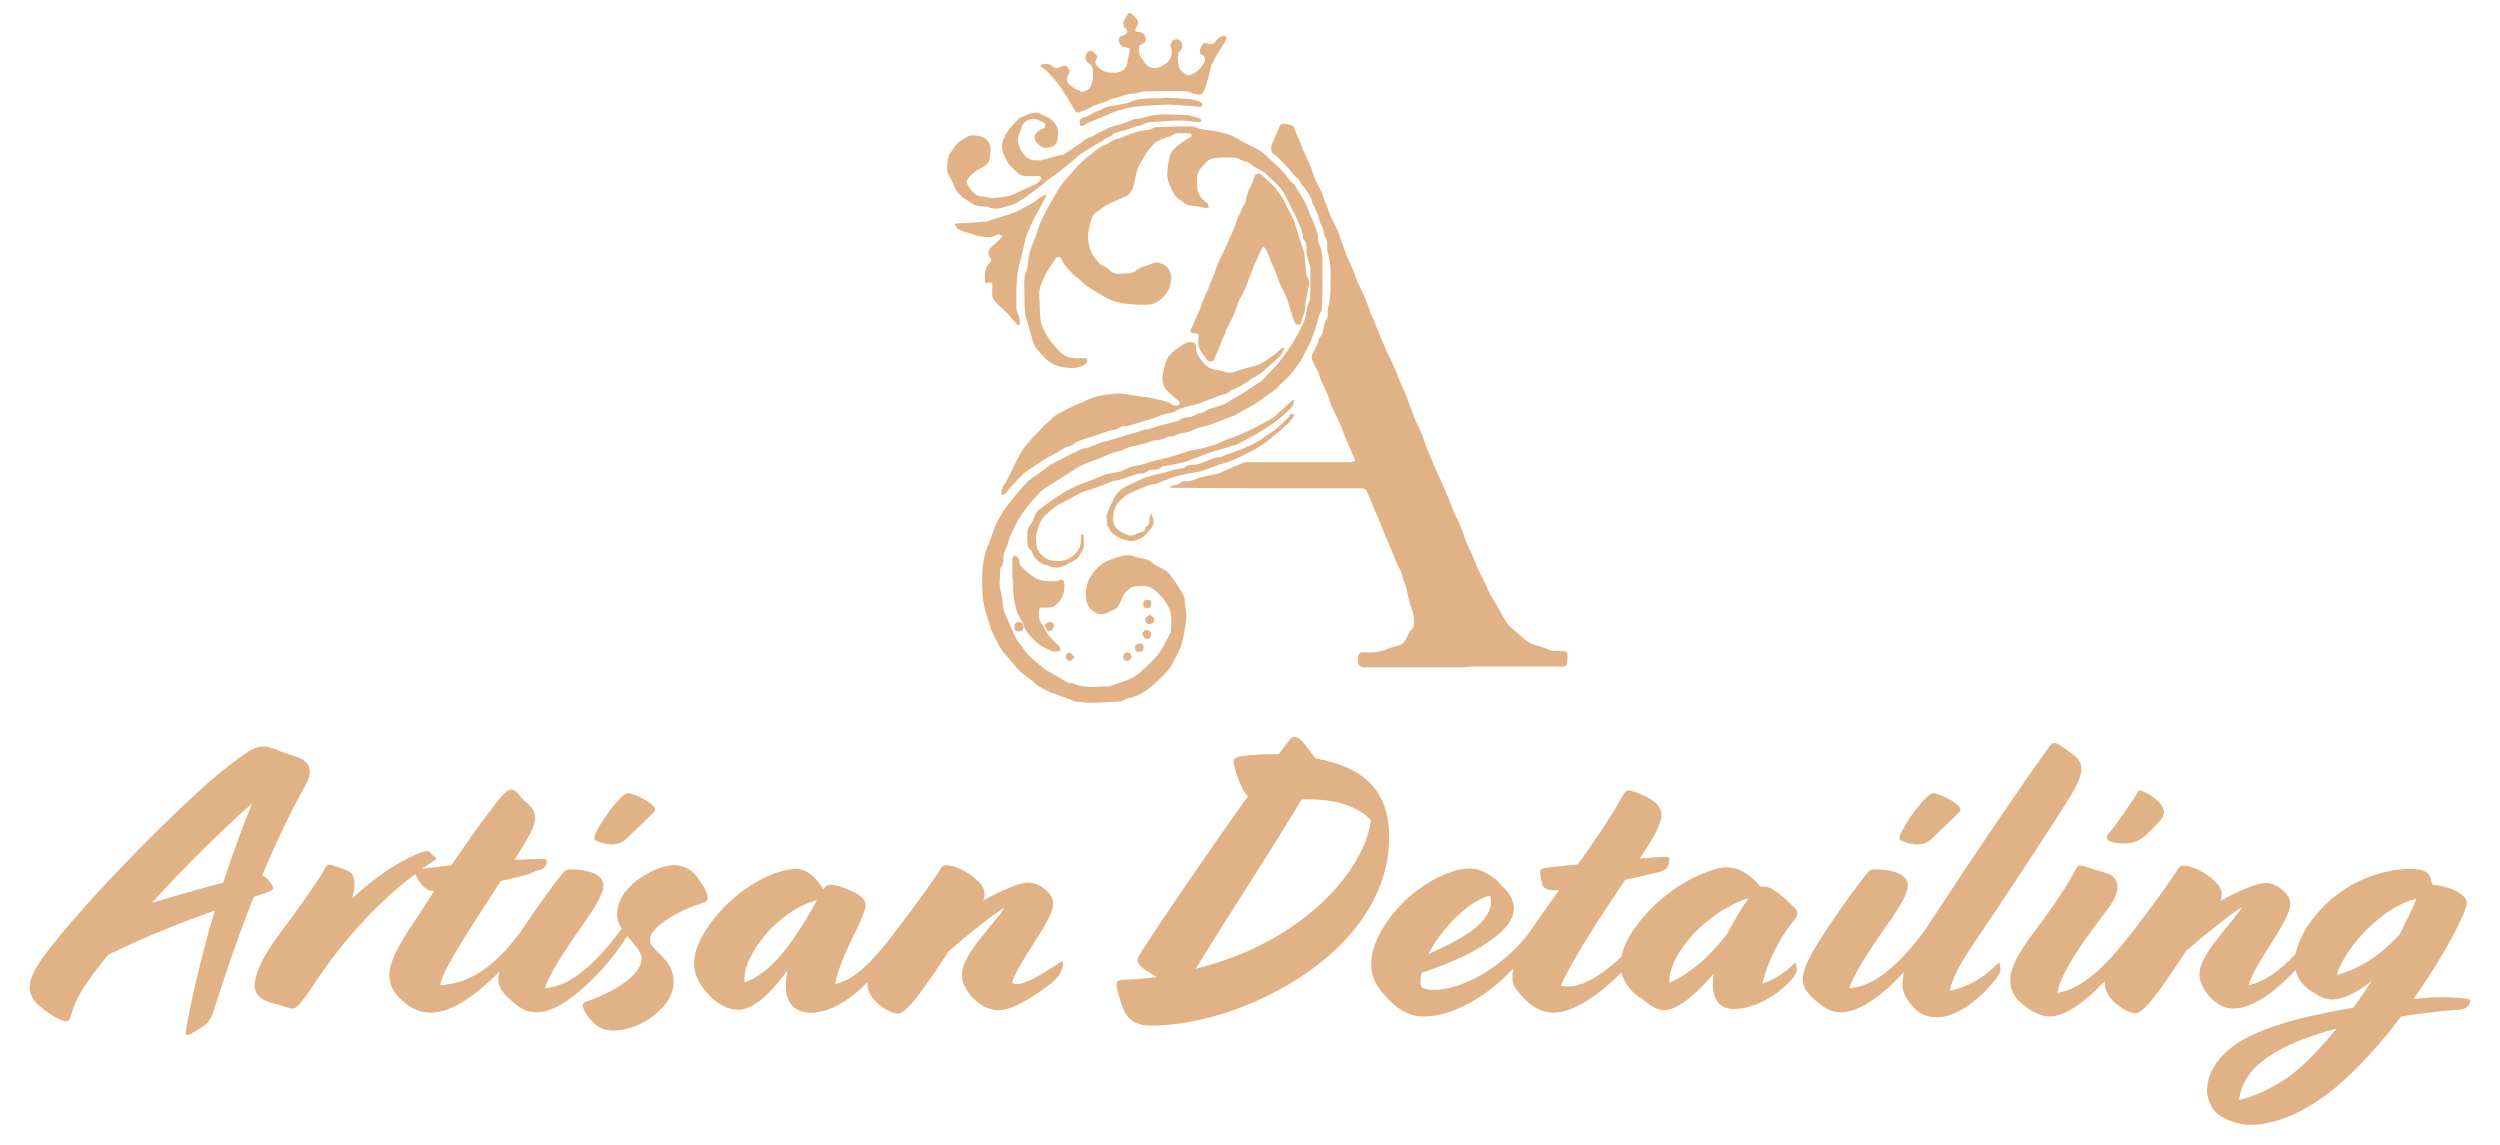<?xml version="1.0" encoding="utf-8"?>
<!-- Generator: Adobe Illustrator 26.5.0, SVG Export Plug-In . SVG Version: 6.00 Build 0)  -->
<svg version="1.1" id="Layer_1" xmlns="http://www.w3.org/2000/svg" xmlns:xlink="http://www.w3.org/1999/xlink" x="0px" y="0px"
	 viewBox="0 0 601.6 275.5" style="enable-background:new 0 0 601.6 275.5;" xml:space="preserve">
<style type="text/css">
	.st0{fill:#E0B285;}
</style>
<g>
	<path class="st0" d="M352.3,160.6c-8,0-15.9,0-23.9,0c-1.1,0-1.6-0.5-1.6-1.5c0-2,0.1-2.2,2.2-2.1c1.7,0.1,3.3-0.2,4.8-0.8
		c1-0.5,2.2-0.6,3.3-1.1c0.5-0.2,1-0.8,1.3-1.4c0.4-0.6,0.5-1.5,1-1.9c1.2-1,0.8-2.2,0.8-3.4c0-0.7-0.4-1.5-0.6-2.2
		c0-0.2-0.1-0.4-0.2-0.5c-0.4-1.5-0.7-3.1-1.1-4.6c0-0.2-0.2-0.4-0.2-0.6c-0.3-0.7-0.5-1.3-0.7-2c0-0.1,0-0.2,0-0.3
		c-0.5-1.1-1-2.1-1.5-3.2c-0.4-1-0.8-2-1.2-3c-0.6-1.3-1.1-2.6-1.7-4c-0.5-1.1-0.9-2.2-1.3-3.3c-0.3-0.7-0.6-1.3-0.9-2
		c-0.7-1.6-1.3-3.2-2-4.7c-0.1-0.3-0.8-0.5-1.2-0.5c-5.1,0-10.3,0-15.4,0c-9.1,0-18.2,0-27.3-0.1c-1,0-1.9,0-2.9,0
		c-0.2,0-0.4-0.2-0.5-0.3c0.2-0.1,0.3-0.2,0.5-0.2c0.8-0.2,1.5-0.1,2.1-0.8c0.2-0.2,0.7-0.4,1.1-0.3c1.4,0.2,2.5-0.6,3.7-0.9
		c1.4-0.4,2.9-0.6,4.4-1c0.5-0.1,1-0.5,1.5-0.7c1.4-0.6,2.9-1.2,4.3-1.8c0.3-0.1,0.6-0.2,0.9-0.2c8.4,0,16.8,0,25.2,0
		c0.3,0,0.6-0.2,0.9-0.3c-0.1-0.3-0.2-0.6-0.3-0.9c-0.2-0.4-0.4-0.9-0.6-1.3c0,0,0,0,0-0.1c-0.5-1.1-1-2.2-1.5-3.4
		c-0.5-1.3-0.9-2.6-1.5-3.8c-0.5-1.1-1-2.1-1.5-3.1c-0.1-0.2-0.2-0.4-0.3-0.5c-0.3-1-0.6-2.1-1-3.1c-0.5-1.1-1.1-2.2-1.6-3.4
		c-0.2-0.5-0.3-1.1-0.5-1.6c-0.5-1-1.1-2-1.5-3c-0.3-0.7-0.1-1.4,0.3-2.1c0.6-0.9,0.9-1.9,1.3-2.9c0.1-0.1,0-0.3,0.1-0.4
		c1.3-1.2,0.7-3.1,1.7-4.4c0.5-0.6,0.2-1.8,0.4-2.7c0.7-2.8,0.6-5.6,0.6-8.4c0-1.6-0.2-3.2-0.6-4.7c-0.2-0.5-0.2-1.1-0.2-1.7
		c0-0.9,0.1-1.7-0.6-2.5c-0.3-0.4-0.2-1.1-0.4-1.7c-0.1-0.5-0.4-0.9-0.6-1.4c-0.1-0.1-0.2-0.2-0.2-0.3c-0.1-0.9-0.4-1.7-0.8-2.5
		c-0.3-0.5-0.3-1.2-0.8-1.7c-0.2-0.2-0.2-0.6-0.3-1c-0.1-0.3-0.2-0.5-0.3-0.8c-0.2-0.4-0.4-0.8-0.7-1.2c-0.4-0.6-0.9-1.2-1.3-1.7
		c-0.1-0.1-0.3-0.3-0.4-0.4c-0.2-0.7-0.4-1.1-1.1-1.6c-0.6-0.4-1-1.2-1.5-1.7c-1.1-1.2-2.2-2.4-3.4-3.5c-0.3-0.3-0.9-0.3-1-1
		c-0.3-1,0.1-1.7,0.4-2.5c0.5-1.1,1-2.1,1.4-3.2c0.2-0.7,0.6-1,1.3-0.9c0.6,0.1,1.3,0.1,1.9,0.4c0.3,0.1,0.4,0.7,0.6,1
		c0,0,0,0.1,0,0.1c0.5,1.2,1,2.3,1.5,3.5c0.2,0.5,0.3,1,0.6,1.5c0.6,1.3,1.2,2.6,1.8,4c0.4,1.1,0.7,2.2,1.2,3.3
		c0.4,0.9,0.9,1.8,1.4,2.7c0.2,0.3,0.2,0.7,0.3,1c0.2,0.4,0.4,0.9,0.5,1.3c0.2,0.4,0.3,0.9,0.5,1.3c0.1,0.3,0.2,0.6,0.3,0.9
		c0.2,0.4,0.3,0.8,0.5,1.2c0,0,0,0.1,0,0.1c0.6,1.1,1.2,2.3,1.7,3.4c0.3,0.7,0.5,1.4,0.7,2c0.5,1.4,1,2.7,1.5,4.1
		c0.5,1.2,1.1,2.4,1.6,3.6c0.4,1,0.7,2.1,1.2,3.1c0.5,1.1,1.1,2.2,1.6,3.4c0.4,1,0.8,2.1,1.2,3.2c0,0.1,0,0.2,0,0.3
		c0.5,1,1,2,1.4,3.1c0.5,1.1,0.9,2.3,1.4,3.5c0.1,0.1,0.1,0.3,0.2,0.4c0.2,0.6,0.5,1.1,0.7,1.7c0.3,0.7,0.7,1.5,1.1,2.2
		c0.6,1.3,1.1,2.6,1.7,3.9c0.1,0.2,0.1,0.5,0.2,0.7c0.6,1.4,1.3,2.8,1.9,4.3c0.3,0.6,0.5,1.3,0.7,1.9c0.5,1.4,1,2.7,1.5,4
		c0.4,1,1,2,1.4,3c0.5,1.1,0.8,2.2,1.2,3.3c0.7,1.7,1.4,3.4,2.1,5.1c0.5,1.2,1.1,2.3,1.6,3.5c0.6,1.3,1.1,2.6,1.7,3.9
		c0.5,1.2,0.9,2.4,1.3,3.5c0.1,0.2,0.1,0.3,0.2,0.4c0.5,1,1.1,2,1.5,3.1c0.5,1.2,0.8,2.4,1.3,3.6c0.4,1,0.9,2,1.4,3
		c0.2,0.4,0.3,0.9,0.5,1.3c0.3,0.8,0.6,1.6,1,2.4c0.5,1.1,1.1,2.2,1.7,3.4c0.4,0.8,0.7,1.7,1.1,2.5c0.2,0.5,0.6,0.8,0.8,1.3
		c0.6,1,1.2,2,1.8,3.1c0.4,0.7,0.8,1.4,1.2,2.1c0.4,0.5,0.7,1.1,1.2,1.5c0.8,0.7,1.6,1.4,2.4,2.1c0.7,0.6,1.3,1.2,2,1.6
		c0.9,0.5,1.8,0.7,2.8,1c0.6,0.2,1.3,0.4,1.9,0.7c0.3,0.1,0.6,0.3,1,0.3c0.9,0.1,1.8,0,2.6,0.1c0.4,0,1,0.2,1,0.4c0,1,0,2-0.2,3
		c0,0.1-0.7,0.3-1,0.3c-7.2,0-14.5,0-21.7,0C353.6,160.5,352.9,160.5,352.3,160.6C352.3,160.5,352.3,160.5,352.3,160.6z"/>
</g>
<g>
	<path class="st0" d="M283.7,30.4c1.5,0.1,3.2-0.2,4.5,0.4c1.7,0.7,3.4,0.4,5,0.9c1,0.3,2.1,0.5,3.1,0.9c1,0.4,1.9,1.1,2.9,1.6
		c0.6,0.3,1.2,0.6,1.8,0.9c0.8,0.4,1.6,0.8,2.4,1.3c0.4,0.3,0.8,0.7,1.2,1c1.4,1.3,2.9,2.6,4.2,4c0.7,0.7,1.2,1.6,1.8,2.3
		c0.3,0.3,0.7,0.5,0.9,0.8c0.9,1.4,1.8,2.8,2.6,4.3c0.6,1.1,0.9,2.3,1.4,3.4c0.2,0.4,0.4,0.8,0.6,1.3c0.4,1,0.8,2,1,3.1
		c0.2,0.6,0,1.3,0.2,1.8c1.2,2.3,0.9,4.8,0.9,7.2c0.1,2.9,0,5.8-0.1,8.6c0,0.5-0.4,1-0.6,1.5c-0.1,0.3-0.2,0.7-0.3,1
		c-0.2,0.8-0.4,1.6-0.7,2.4c-0.3,1-0.7,2.1-1.1,3.1c-0.2,0.5-0.5,1-0.8,1.5c-0.5,0.9-0.9,1.9-1.4,2.8c-0.3,0.6-0.8,1.2-1.2,1.7
		c-0.6,0.8-1.1,1.5-1.7,2.2c-0.8,0.8-1.6,1.5-2.4,2.3c-0.4,0.4-0.7,0.8-1.1,1.1c-0.8,0.6-1.6,1.2-2.4,1.7c-0.8,0.6-1.6,1.2-2.4,1.7
		c-0.8,0.5-1.6,0.9-2.4,1.3c-0.8,0.5-1.6,1-2.4,1.4c-0.2,0.1-0.4,0.2-0.7,0.3c-1.7,0.6-3.4,1.3-5,1.9c-1.5,0.5-3.1,0.7-4.4,1.4
		c-1.4,0.8-3,0.5-4.3,1.3c-0.5,0.4-1.5,0.1-2,0.4c-1.3,0.9-2.8,0.5-4.1,1.1c-0.8,0.4-1.8,0.5-2.7,0.8c-1.1,0.3-2.4,0.4-3.3,0.9
		c-0.9,0.6-1.9,0.6-2.8,0.9c-1.4,0.5-2.7,1.2-4.1,1.7c-0.9,0.4-1.8,0.6-2.7,1c-0.7,0.3-1.4,0.6-2.1,1.1c-1.3,0.8-2.6,1.7-3.9,2.5
		c-1.1,0.7-2.3,1.4-3.4,2.1c-0.9,0.6-1.7,1.4-2.4,2.2c-1.3,1.4-2.5,2.9-3.6,4.5c-1,1.5-1.7,3.1-2.5,4.8c-0.4,0.9-0.6,1.8-0.9,2.7
		c0,0.1-0.2,0.3-0.2,0.4c-0.2,0.6-0.6,1.3-0.6,1.9c-0.1,1,0,1.9-0.7,2.8c-0.1,0.1-0.1,0.4-0.1,0.5c0,1.7-0.4,3.6,0.1,5.1
		c0.6,1.9,0.3,3.8,1.1,5.6c0.9,1.9,1.6,3.9,2.6,5.8c0.4,0.8,1,1.4,1.5,2.1c0.4,0.6,0.8,1.1,1.3,1.7c0.3,0.4,0.7,0.7,1.1,1.1
		c1.1,0.9,2.2,1.9,3.3,2.7c0.8,0.5,1.6,0.9,2.4,1.4c1,0.6,2,1.2,3,1.7c0.4,0.2,1,0,1.3,0.2c2.7,1.3,5.5,0.6,8.2,0.7
		c0.6,0,1.1-0.3,1.7-0.5c1.2-0.4,2.4-0.8,3.6-1.3c0.7-0.3,1.5-0.8,2.1-1.3c1.3-1.1,2.6-2.3,3.8-3.6c0.8-0.8,1.4-1.7,2-2.7
		c0.7-1.2,1.3-2.4,1.9-3.6c0.1-0.2,0.1-0.4,0.1-0.7c0-1.3,0.2-2.6-0.1-3.9c-0.2-1.2-0.9-2.3-1.6-3.3c-0.6-0.8-1.3-1.5-2.1-2.2
		c-1.6-1.4-3.5-1.2-5.4-0.9c-0.6,0.1-1.1,0.9-1.7,1.3c-0.7,0.6-0.8,1.5-1.2,2.2c-0.4,0.9-0.9,1.9-2.1,2.2c-0.3,0.1-0.6,0.2-0.9,0.4
		c-1,0.7-2,0.7-3.1,0.1c-2-1.1-2.4-2.8-2.3-5c0.2-2.8,1.6-4.7,3.5-6.4c1.1-0.9,2.4-1.4,3.8-1.8c1.5-0.5,3-0.9,4.3-0.3
		c1.4,0.6,3,0.3,4.2,1.4c1,0.9,2.4,1.3,3.5,2.1c0.7,0.5,1.3,1.3,1.8,2.1c0.9,1.2,1.7,2.5,2.4,3.8c0.3,0.5,0.3,1.1,0.3,1.6
		c0.2,1.4,0.5,2.9,0.3,4.3c-0.2,2-0.5,4-1.1,5.9c-0.4,1.4-1.2,2.6-1.8,3.9c-1.1,2.5-3.2,4.2-5.1,5.9c-1.7,1.5-3.6,2.7-5.9,3.1
		c-0.3,0.1-0.6,0.3-0.9,0.4c-0.4,0.2-0.7,0.4-1.1,0.4c-2.3,0.1-4.5,0.3-6.8,0.3c-1.3,0-2.6-0.1-3.9-0.3c-0.6-0.1-1.2-0.5-1.8-0.7
		c-1.3-0.5-2.7-0.9-4-1.4c-1.1-0.5-2.1-1-3.1-1.6c-0.5-0.3-0.9-0.8-1.4-1.2c-1.1-0.8-2.2-1.6-3.2-2.5c-0.8-0.8-1.5-1.8-2.3-2.7
		c-0.5-0.6-1.1-1.2-1.6-1.8c-0.6-0.8-1.1-1.7-1.5-2.5c-0.5-0.9-0.9-1.8-1.3-2.7c-0.2-0.4-0.3-0.9-0.4-1.3c-0.6-1.9-1.3-3.8-1.6-5.8
		c-0.3-2.4-0.3-4.9-0.2-7.3c0.1-1.7,0.5-3.3,0.9-4.9c0.1-0.3,0.3-0.7,0.4-1c0-0.1,0.1-0.2,0.2-0.3c0.5-1.3,0.9-2.7,1.4-4
		c0.3-0.9,0.8-1.7,1.2-2.5c0.6-1,1.1-2,1.8-2.8c1.5-1.9,3.1-3.9,4.7-5.6c0.9-1,2.1-1.6,3.2-2.4c0.8-0.6,1.7-1.3,2.5-1.9
		c0.6-0.4,1.3-0.7,1.9-1c1.2-0.6,2.4-1.2,3.6-1.9c0.1-0.1,0.3-0.1,0.5-0.1c0.5-0.3,1-0.6,1.5-0.8c0.5-0.2,1.2-0.2,1.7-0.4
		c1.2-0.4,2.4-1,3.6-1.4c0.4-0.1,0.8-0.1,1.1-0.2c1.9-0.6,3.9-1.2,5.8-1.8c0.3-0.1,0.6-0.1,0.9-0.2c0.6-0.2,1.2-0.4,1.8-0.6
		c0.1,0,0.2-0.1,0.2-0.1c1.7-0.1,3.1-0.9,4.7-1.2c0.4-0.1,0.8-0.2,1.1-0.3c0.8-0.2,1.6-0.4,2.4-0.6c0,0,0.1,0,0.1,0
		c1.1-1.3,3-0.5,4.3-1.6c0.3-0.3,0.8-0.2,1.2-0.3c0.5-0.2,1-0.5,1.4-0.7c0.1-0.1,0.2-0.2,0.3-0.2c1.2-0.4,2.5-0.7,3.7-1.2
		c0.9-0.4,1.7-1,2.5-1.5c0.5-0.3,1-0.5,1.5-0.8c1.6-1.1,3.3-2.1,4.9-3.2c0.6-0.4,1-1,1.5-1.5c0.7-0.8,1.5-1.5,2.2-2.3
		c0.5-0.6,1-1.2,1.5-1.9c0.5-0.7,1-1.4,1.5-2.1c0.5-0.7,1-1.4,1.4-2.2c0.5-0.9,1.1-1.9,1.5-2.8c0.5-1,1.1-2,1.2-3
		c0.2-1.3,0.4-2.6,1-3.8c0.1-0.2,0.1-0.6,0.1-0.9c0-2.2,0.1-4.5,0-6.7c0-0.9-0.5-1.8-0.7-2.7c-0.1-0.6-0.2-1.2-0.2-1.8
		c0-0.9,0-1.9-0.8-2.6c-0.1-0.1-0.1-0.2-0.1-0.2c0.1-1.6-0.8-3-1.3-4.4c-0.4-1-0.9-1.9-1.4-2.8c0-0.1-0.1-0.1-0.1-0.2
		c-0.7-1.4-1.3-2.9-2.2-4.1c-0.8-1.2-2-2.2-3.1-3.2c-0.5-0.5-0.9-1-1.5-1.3c-0.8-0.5-1.7-1-2.5-1.4c0,0-0.1,0-0.1,0
		c-0.6-1.2-2.1-0.9-3-1.6c-0.4-0.3-1.1-0.4-1.7-0.4c-1.7,0-3.4-0.1-5,0.3c-0.9,0.2-1.7,1.3-2.4,2c-1.4,1.4-1.2,3.1-1.1,4.9
		c0.1,1.6,1,2.6,2,3.5c0.2,0.1,0.4,0.2,0.5,0.4c0.1,0.3,0.2,0.7,0.3,1c-0.3,0-0.7,0.1-1,0c-1-0.1-2.1-0.5-3.1-0.5
		c-1.3,0-2.1-0.9-3-1.5c-0.6-0.3-1-0.9-1.4-1.5c-0.4-0.6-0.6-1.3-0.9-1.9c-0.7-1.4-0.7-2.9-0.5-4.3c0.2-1.3,0.3-2.7,1-3.8
		c0.6-1,1.8-1.7,2.7-2.4c0.6-0.5,1.3-0.8,1.9-1.2c0.1-0.1,0.2-0.3,0.2-0.4c-0.1-0.2-0.3-0.4-0.4-0.4c-1.6,0.1-3.3-0.5-4.8,0.7
		c-0.2,0.2-0.6,0.1-0.9,0.2c-0.5,0.2-1,0.5-1.6,0.7c-0.4,0.2-1,0.4-1.3,0.8c-0.7,0.8-1.4,1.5-2,2.4c-0.6,1-1.1,2-1.7,3
		c-0.7,1.4-0.9,2.9-1.2,4.4c-0.3,1.2-0.8,2.4-2.1,3c-1,0.4-1.9,0.9-2.9,1.3c-1.6,0.6-3,1.7-4.4,2.7c-0.5,0.4-0.8,1.2-1,1.9
		c-0.3,1.2-0.7,2.5-0.7,3.8c0.1,2.5,1,4.7,2.9,6.5c0.7,0.6,1.7,0.8,2.3,1.5c1.2,1.3,2.8,0.8,4.2,0.8c0.7,0,1.5-0.1,2.2-0.7
		c0.8-0.7,2-1,3.1-1.4c0.6-0.2,1.1-0.5,1.7-0.5c2.4,0,4,2.1,3.6,4.5c-0.3,2-1.3,3.5-2.8,4.6c-0.7,0.5-1.5,0.9-2.3,1
		c-1.9,0.1-3.8,0-5.7-0.2c-1-0.1-2-0.3-2.9-0.6c-0.9-0.3-1.7-0.8-2.5-1.2c-1.4-0.8-2.8-1.6-4.1-2.5c-0.7-0.5-1.3-1.1-1.9-1.7
		c-0.4-0.3-0.8-0.6-1.2-0.9c-1-1.2-2.3-2.2-2.9-3.7c-0.4-0.9-1.1-0.9-1.6-0.1c-0.9,1.3-1.8,2.6-2.5,4c-0.7,1.6-1.5,3.1-1.3,5
		c0.2,2,0,4,0.4,6c0.2,1.3,1,2.6,1.7,3.8c0.8,1.3,1.9,2.5,3,3.6c0.7,0.7,1.7,1.3,2.9,1.3c0.2,0,0.5,0.1,0.7,0.1c0.4,0,0.9,0,1.3,0
		c0.5,0,1.1-0.1,1.4,0.1c0.4,0.4,0,1.2-0.6,1.5c-1.3,0.7-2.7,0.9-4.1,0.7c-2.1-0.2-4-0.9-5.5-2.5c-0.6-0.7-1.2-1.3-1.8-2
		c-0.3-0.4-0.6-0.9-0.8-1.4c-0.5-1.5-0.9-3.1-1.3-4.6c-0.2-0.9-0.6-1.7-0.7-2.6c-0.2-2.1-0.2-4.2-0.2-6.2c0-1.2-0.1-2.4,0.3-3.4
		c0.7-1.5,0.5-3.2,0.9-4.7c0.3-1.3,0.9-2.6,1.4-3.9c0.5-1.3,0.8-2.6,1.4-3.9c0.4-1,1-2,1.5-3c0.4-0.7,0.8-1.4,1.2-2.2
		c0.5-0.9,1.1-1.8,1.7-2.8c0.4-0.6,0.7-1.1,1.1-1.6c0.8-0.9,1.6-1.8,2.4-2.7c0.5-0.6,1.1-1.3,1.7-1.8c0.7-0.7,1.5-1.3,2.3-2
		c0.9-0.7,1.7-1.4,2.6-1.9c0.7-0.5,1.6-0.6,2.3-1.2c0.9-0.7,2-0.7,2.9-1.1c1.9-0.9,3.9-1.6,6-1.7c0.7,0,1.3-0.6,1.9-0.7
		C280.5,30.5,282.1,30.5,283.7,30.4z"/>
</g>
<g>
	<path class="st0" d="M315.1,67.8c-0.3,1.8-0.6,3.3-0.9,4.8c0,0.2-0.1,0.4-0.1,0.6c0.2,1.7-0.8,3.1-1.1,4.7c0,0.1-0.5,0.3-0.7,0.2
		c-0.2,0-0.6-0.2-0.7-0.4c-0.4-1.1-0.8-2.2-1.1-3.3c-0.4-1.1-0.6-2.1-1.1-3.2c-0.5-1.2-1.1-2.2-1.6-3.4c-0.4-1-0.7-2-1.1-3
		c-0.1-0.3-0.3-0.7-0.5-1c-0.3-0.7-0.5-1.4-0.8-2.1c-0.3-0.7-0.6-1.4-1-2c-0.5-0.7-0.7,0.2-0.8,0.3c-0.7,1.3-1.3,2.7-1.9,4.1
		c-0.7,1.7-1.3,3.5-2,5.2c-0.4,1.1-1.1,2.1-1.6,3.1c-0.5,1.1-0.7,2.2-1.2,3.3c-0.5,1.2-1.1,2.2-1.7,3.4c-0.2,0.3-0.2,0.7-0.4,1.1
		c-0.6,1.4-1.2,2.8-1.8,4.3c-0.3,0.7-0.6,1.4-0.9,2.1c-0.3,0.6-1.4,0.5-1.8-0.2c-0.6-0.9-1.3-1.7-1.7-2.6c-0.3-0.8-0.3-1.7-0.2-2.6
		c0.1-0.8,0-1-0.9-1c-0.4,0-0.7-0.2-1.1-0.3c0.1-0.4,0.3-0.9,0.5-1.3c0.2-0.4,0.4-0.8,0.5-1.2c0.5-1.1,1-2.2,1.5-3.3
		c0.2-0.5,0.3-1.1,0.5-1.6c0.5-1.1,1-2.2,1.5-3.3c0.1-0.2,0.1-0.5,0.2-0.8c0.3-0.7,0.7-1.4,1-2.2c0.4-1,0.7-2.1,1.1-3.1
		c0.5-1.1,1.1-2.2,1.6-3.3c0.7-1.5,1.3-2.9,2-4.4c0.4-0.9,0.6-1.9,1-2.9c0.1-0.4,0.4-0.7,0.6-1.1c0.1-0.3,0.2-0.5,0.3-0.8
		c0.2-0.5,0.4-0.9,0.7-1.4c0.1-0.1,0.2-0.2,0.2-0.3c0.4-1.2,0.5-2.6,1.2-3.7c0.6-1,0.8-2.1,1.2-3c0.3-0.5,1.2-0.6,1.6-0.1
		c0.6,0.6,1.4,1.2,2,1.8c0.5,0.5,1,1,1.4,1.5c0.6,0.8,1.2,1.6,1.7,2.4c0.2,0.3,0.3,0.6,0.5,1c0.1,0.3,0.3,0.5,0.4,0.8
		c0.1,0.3,0.3,0.6,0.4,0.8c0.2,0.4,0.4,0.7,0.6,1c0.1,0.3,0.2,0.6,0.4,0.9c0.2,0.5,0.5,1,0.6,1.5c0.2,0.6,0.4,1.2,0.6,1.9
		c0.5,1.6,1,3.1,1.5,4.7c0.1,0.3,0.1,0.7,0.2,1c0.2,1.6,0.3,3.3,0.5,4.9C314.8,67,315,67.5,315.1,67.8z"/>
</g>
<g>
	<path class="st0" d="M270,94.7c0.9,0.2,2.7,0.4,4.4,0.7c0.6,0.1,1.3,0.1,1.9,0.2c1.5,0.3,3.1,0.7,4.6,1.1c0.5,0.1,0.9,0.6,1.4,0.8
		c0.3,0.1,0.7,0.1,1.1,0.1c0.2,0,0.4-0.3,0.5-0.5c0-0.2-0.2-0.5-0.3-0.6c-0.8-0.7-1.6-1.4-2.4-2.1c-2.2-2-1.4-4.6-0.8-6.9
		c0.3-1.3,1.4-2.6,2.7-3.5c0.7-0.5,1.4-1.1,2.2-1.4c0.6-0.3,1.2-0.3,1.9-0.2c0.2,0,0.6,0.5,0.6,0.8c-0.1,1.6,0.7,2.8,1.7,4
		c1,1.2,2.2,1.8,3.8,1.9c0.8,0.1,1.6,0.6,2.5,0.6c0.8,0,1.6-0.4,2.4-0.6c0.1,0,0.1-0.1,0.2-0.1c1.4-0.4,2.7-0.7,4.1-1.1
		c0.7-0.2,1.3-0.7,1.9-1c0.9-0.6,1.8-1.2,2.6-1.8c0.5-0.4,0.9-0.9,1.4-1.3c0.1-0.1,0.3-0.2,0.4-0.2c0.1,0,0.3,0.3,0.2,0.4
		c-0.2,0.4-0.4,0.8-0.6,1.2c-0.2,0.3-0.5,0.6-0.8,0.9c-1.2,1.1-2.4,2.2-3.7,3.3c-0.8,0.7-1.8,1.2-2.7,1.7c-0.4,0.3-0.8,0.6-1.2,0.9
		c-0.8,0.5-1.6,1-2.5,1.4c-0.3,0.2-0.6,0.3-0.9,0.4c-0.2,0.1-0.5,0-0.6,0.2c-0.7,1-1.9,0.9-2.8,1.3c-1.4,0.6-3,1.1-4.4,1.7
		c-1.9,0.7-4,0.8-5.7,1.8c-1.2,0.7-2.4,0.7-3.5,1c-0.6,0.2-1.2,0.6-1.9,0.8c-2.1,0.6-4.2,1.3-6.3,1.9c-0.5,0.1-1.2-0.1-1.6,0.2
		c-1.1,0.9-2.5,0.7-3.6,1.2c-1.6,0.6-3.2,1.1-4.8,1.6c-1,0.3-2.2,0.7-3,1.3c-0.9,0.7-2,0.7-2.8,1.3c-1,0.7-2.2,1.3-3.3,1.9
		c-0.7,0.4-1.4,0.8-2.1,1.3c-1.2,0.8-2.6,1.6-3.7,2.5c-1.3,1.2-2.5,2.6-3.7,3.9c-0.4,0.4-0.7,1-1.1,1.3c-0.1,0.1-0.5,0-0.8,0
		c0.1-0.6,0.2-1.2,0.4-1.8c0.1-0.3,0.4-0.6,0.6-0.9c0.9-1.6,1.7-3.3,2.5-5c0.5-0.9,0.9-1.8,1.5-2.7c0.4-0.7,0.9-1.3,1.5-2
		c0.4-0.5,0.8-1,1.3-1.5c0.8-0.8,1.5-1.6,2.3-2.4c0.6-0.6,1.1-1.1,1.7-1.6c0.5-0.5,1-1,1.6-1.3c1.4-0.8,2.8-1.5,4.2-2.2
		c0.8-0.4,1.6-0.6,2.4-1C262.6,95.5,266.7,94.6,270,94.7z"/>
</g>
<g>
	<path class="st0" d="M251.2,38.4c1.2-0.3,2.4-0.7,3.6-1c0.5-0.1,1.1-0.1,1.5-0.4c1.1-0.7,2.1-1.5,3.2-2.2c0.9-0.5,1.6-1.4,2.7-1.7
		c0.8-0.2,1.4-0.8,2.1-1.1c0.3-0.2,0.7-0.3,1-0.5c0.8-0.3,1.5-0.8,2.3-1c1.4-0.5,2.9-0.7,4.2-1.4c1.2-0.6,2.6-0.5,3.8-0.9
		c3.2-1,6.4-0.6,9.7-0.5c1.1,0,2.3,0.5,3.4,0.8c0.2,0.1,0.3,0.4,0.5,0.6c-0.2,0.1-0.4,0.3-0.6,0.3c-1.6-0.1-3.2-0.4-4.9-0.4
		c-1.3,0-2.6,0.1-3.9,0.2c-1.2,0.1-2.4,0.1-3.6,0.3c-0.6,0.1-1.2,0.5-1.8,0.7c-0.4,0.1-0.9,0.2-1.3,0.3c-0.6,0.2-1.2,0.5-1.9,0.7
		c-0.4,0.1-0.8,0.2-1.2,0.3c-0.8,0.3-1.8,0.4-2.3,0.9c-0.7,0.7-1.6,0.8-2.3,1.4c-0.4,0.3-0.9,0.6-1.4,0.8c-1.5,0.9-2.9,1.8-4.3,2.7
		c-0.5,0.3-0.8,0.8-1.3,1.2c-0.1,0.1-0.3,0.2-0.5,0.4c-1.1,0.9-2.3,1.8-3.4,2.7c-0.6,0.5-1.2,0.9-1.8,1.3c-0.6,0.4-1.1,0.9-1.7,1.4
		c-1.4,1-2.7,2.1-4.1,3.1c-1.1,0.8-2.4,1.6-3.7,2c-1.7,0.4-3.3,1.3-5.2,0.5c-0.9-0.4-2-0.1-3-0.4c-0.9-0.3-1.6-0.9-2.4-1.4
		c-0.3-0.2-0.6-0.3-0.9-0.6c-1-0.8-1.8-1.7-2.2-2.9c-0.4-1.1-1.1-2.2-1.5-3.3c-0.2-0.7-0.1-1.6,0-2.4c0.1-0.7,0.3-1.5,0.7-2.1
		c0.5-0.8,1-1.6,1.7-2.3c0.7-0.7,1.6-1.1,2.4-1.6c0.9-0.6,3.3-0.3,4.2,0.4c1.9,1.4,1.4,3.3,1.1,5c-0.1,0.9-1,1.6-2,2.1
		c-1.3,0.7-2.6,1.6-3.4,3c-0.1,0.3-0.1,0.7,0.1,1c0.9,1.5,1.9,3,4,2.9c0.2,0,0.5,0.1,0.7,0.2c0.8,0.1,1.6,0.2,2.3,0.1
		c1.1-0.1,2.2-0.2,3.2-0.5c1.2-0.4,2.4-1.1,3.6-1.6c0.8-0.4,1.7-0.7,2.5-1.1c0.6-0.3,1.1-0.8,1.5-1.3c0.1-0.1-0.2-0.6-0.4-0.7
		c-0.3-0.1-0.7,0-1,0c-0.7,0-1.5,0-2.2,0c-1.8,0-2.7-1.4-3.9-2.5c-0.8-0.8-1-1.7-1.5-2.6c-0.7-1.4-0.6-2.9,0.1-4.3
		c0.1-0.3,0.2-0.6,0.4-0.8c0.5-0.7,1-1.5,1.6-2.1c0.4-0.5,1-1,1.4-1.5c0.1-0.1,0.1-0.2,0.2-0.2c1.6-0.5,3.2-1.9,5-1
		c1.2,0.6,2.6,1,3.5,2.2c1.2,1.5,0.9,3.1,0.5,4.6c-0.3,1.2-2.6,1.8-3.7,1.1c-0.8-0.5-1.5-1.1-1.6-2.1c-0.1-1,0.6-1.4,1.2-1.9
		c0.2-0.2,0.5-0.2,0.8-0.3c0.6-0.3,0.8-1.2,0.2-1.5c-0.9-0.4-1.9-1-2.8-0.9c-1.1,0.2-2.1,0.7-2.6,2.1c-0.4,1.2-1,2.3-0.8,3.5
		c0.3,2,1.9,4.6,4.4,4.4c0.4,0,0.9,0,1.3,0C251.2,38.2,251.2,38.3,251.2,38.4z"/>
</g>
<g>
	<path class="st0" d="M260.3,22.1c1.5-0.2,2.3-1,2.5-2.4c0-0.2,0.2-0.5,0.2-0.7c0-0.7,0.1-1.4,0-2.1c-0.1-0.7-0.3-1.3-1.1-1.7
		c-0.4-0.2-0.8-1.1-0.7-1.6c0.2-0.6,0.6-1.7,1.6-1.3c0.5,0.2,0.9,0.8,1.3,1.3c0.1,0.1-0.2,0.4-0.3,0.7c-0.4,0.8-0.2,1.2,0.5,1.9
		c1.2,1.2,2.6,1.3,4,1.3c1.9,0,3-1.3,3.1-3.2c0-0.4,0.3-0.9,0.3-1.3c0.1-0.4,0.2-0.9,0.1-1.3c0-0.1-0.6-0.2-0.9-0.3
		c-1.3-0.1-2.2-1.5-1.4-2.5c0.2-0.3,0.8-0.3,1.1-0.5c0.3-0.2,0.7-0.5,0.7-0.8c0-0.3-0.3-0.7-0.6-0.9c-0.4-0.3-0.5-1.5-0.1-2
		c0.3-0.4,0.5-0.9,0.8-1.3c0.1-0.1,0.3-0.3,0.4-0.3c0.7,0,2.2,1.8,2.1,2.5c0,0.3-0.3,0.6-0.4,0.9c-0.1,0.3-0.3,0.6-0.3,0.9
		c0,0.1,0.4,0.3,0.7,0.3c1.1,0.1,1.6,0.5,1.8,1.6c0.1,0.5-0.1,0.9-0.6,1.2c-0.4,0.2-1,0.4-1,0.6c-0.1,0.7,0,1.5,0.2,2.2
		c0.1,0.5,0.6,0.9,0.9,1.4c1,1.8,2.8,2.1,4.6,1.1c1-0.6,1.7-1.2,2-2.2c0.2-0.6,0.3-1.5,0-2.1c-0.4-0.8,0.2-1.3,0.4-1.8
		c0.1-0.2,0.9-0.3,1.3-0.2c0.4,0.1,0.8,0.6,0.9,1c0.2,0.7,0.1,1.4-0.6,1.9c-0.6,0.5-0.3,4.1,0.3,4.5c0.4,0.3,0.7,0.6,1.1,0.9
		c0.6,0.5,1.2,0.3,1.8,0c1.2-0.6,2-1.5,2.7-2.6c0.5-0.8,0.3-1.7-0.6-2.1c-0.1,0-0.3-0.1-0.3-0.2c0-0.4-0.1-1,0.1-1.3
		c0.3-0.5,0.5-1.5,1.5-1.2c1,0.3,1.7,0.4,2.3-0.7c0.3-0.5,1-0.8,1.6-1.1c0.2-0.1,0.6,0.2,0.9,0.3c-0.1,0.4-0.2,0.8-0.4,1.1
		c-0.5,0.9-1.1,1.7-1.6,2.6c-0.6,0.9-1.1,1.9-1.6,2.9c-0.2,0.3-0.2,0.7-0.3,1.1c-0.1,0.5-0.3,1.1-0.4,1.6c-0.2,0.6-0.3,1.2-0.5,1.7
		c-0.3,0.9-0.5,2-1.1,2.6c-0.3,0.4-1.5,0.3-2.1,0c-1.1-0.5-2.2-0.6-3.4-0.6c-2.8,0-5.6,0-8.3,0.1c-0.9,0-1.7,0.4-2.5,0.5
		c-0.7,0.1-1.3,0.1-2,0.3c-0.7,0.1-1.3,0.4-1.9,0.6c-0.5,0.2-1.1,0.2-1.6,0.4c-0.5,0.2-0.9,0.4-1.4,0.6c-0.2,0.1-0.5,0.2-0.7,0.3
		c-0.5,0.2-1,0.3-1.5,0.5c-0.3,0.1-0.7,0.2-1,0.4c-0.4,0.2-0.8,0.5-1.3,0.7c-0.6,0.3-1.2,0.4-1.8,0.7c-0.9,0.4-1.1-0.4-1.4-0.9
		c-1.1-1.7-2-3.4-3.1-5c-0.9-1.3-1.9-2.4-2.9-3.5c-0.5-0.6-1.2-1-1.8-1.5c-0.1-0.1-0.3-0.2-0.2-0.3c0-0.1,0.2-0.2,0.3-0.3
		c0.9-0.2,1.8-0.2,2.6,0.5c0.8,0.7,1.7,0.2,2.5-0.1c1-0.4,1.1,0.6,1.6,1c0.1,0.1-0.1,0.8-0.3,1.1c-0.5,0.5-0.4,1.9,0.2,2.3
		c0.5,0.4,1,0.8,1.5,1.2C259.2,21.5,259.8,21.8,260.3,22.1z"/>
</g>
<g>
	<path class="st0" d="M232.3,53.7c1.7-0.1,3.4-0.2,5-0.4c0.8-0.1,1.6-0.5,2.5-0.8c1.3-0.4,2.6-0.7,3.9-1.2c0.9-0.3,1.7-0.7,2.5-1.2
		c0.9-0.5,1.9-1,2.8-1.6c0.7-0.5,1.4-1.1,2.2-1.5c0.2-0.1,0.4,0,0.7-0.1c-0.1,0.2-0.2,0.4-0.3,0.5c-0.5,1-1,1.9-1.5,2.9
		c-0.5,1-1.1,1.9-1.6,3c-0.7,1.6-1.6,3.2-1.9,4.9c-0.4,2-0.9,3.9-1.4,5.9c-0.8,3.4-0.6,6.7-0.6,10.1c0,0.7,0.5,1.5,0.7,2.2
		c0.1,0.5,0.1,1.1,0.1,1.6c0,0.1-0.3,0.3-0.4,0.3c-0.1,0-0.3-0.3-0.4-0.4c-0.7-0.8-1.5-1.7-2.2-2.5c-0.6-0.6-1.2-1.1-1.8-1.7
		c-0.3-0.3-0.7-0.7-1-1c-0.3-0.5-0.8-1-0.8-1.5c-0.1-0.9,0-1.8,0-2.6c0-0.6-0.3-0.8-0.8-0.6c-0.8,0.4-1-0.1-1-0.7
		c-0.1-1.7,0.1-3.2,1.5-4.4c0.1-0.1,0-0.6-0.1-0.7c-0.8-0.7-0.7-2,0.1-2.7c0.9-0.8,1.8-1.6,2.6-2.4c0.1-0.1,0.1-0.3,0.1-0.3
		c-0.3-0.1-0.7-0.4-0.9-0.4c-0.5,0.1-1,0.5-1.6,0.6c-0.7,0.1-1.4,0.1-2,0c-1-0.1-1.9-0.4-2.9-0.7c-1.1-0.3-2.1-0.6-3.1-1.1
		c-0.4-0.2-0.7-0.8-1-1.2c0.1-0.1,0.3-0.2,0.4-0.2C230.6,53.7,231.5,53.7,232.3,53.7C232.3,53.7,232.3,53.7,232.3,53.7z"/>
</g>
<g>
	<path class="st0" d="M247.2,129.8c0-1.5-0.1-2.6,0.8-3.6c0.6-0.7,0.8-1.7,1.2-2.5c0.2-0.4,0.5-0.9,0.9-1.1c1.5-1.1,2.9-2.2,4.5-3.2
		c1.4-0.9,2.9-1.8,4.5-2.5c1-0.5,2.1-0.8,3.2-1.2c1.2-0.5,2.3-1,3.4-1.4c0.2-0.1,0.4-0.2,0.7-0.2c1.5-0.4,3.2-0.4,4.5-1.2
		c1.6-0.9,3.3-0.8,4.9-1.4c1.8-0.7,3.8-1,5.7-1.5c1.7-0.5,3.4-1.1,5-1.6c0.4-0.1,0.9-0.1,1.4-0.2c1.3-0.3,2.6-0.6,3.9-1
		c1.2-0.4,2.4-1,3.6-1.5c0.2-0.1,0.5-0.1,0.7-0.2c1.5-0.6,3-1.2,4.5-1.9c2-1,3.9-2,5.8-3.1c0.4-0.2,0.7-0.6,1-0.9
		c1.1-1,2.1-1.9,3.2-2.9c0.2-0.2,0.5-0.4,0.7-0.5c0,0.1,0.1,0.2,0.1,0.3c-0.1,0.4-0.1,0.8-0.3,1.1c-0.4,0.6-1,1.1-1.5,1.6
		c-0.5,0.5-1.1,1-1.7,1.5c-0.7,0.5-1.3,1-2,1.5c-0.7,0.5-1.4,0.9-2,1.3c-0.8,0.5-1.6,1-2.4,1.4c-0.3,0.2-0.7,0.3-1,0.5
		c-1.1,0.6-2.1,1.2-3.2,1.7c-0.3,0.1-0.6,0.1-0.9,0.2c-0.5,0.2-0.9,0.4-1.4,0.5c-0.4,0.1-0.8,0.2-1.2,0.3c-1.3,0.4-2.7,0.8-4,1.3
		c-1.6,0.6-3.2,1.3-4.8,1.8c-1.5,0.4-3,0.6-4.5,0.9c-0.4,0.1-0.8,0.1-1,0.3c-0.7,0.7-1.6,0.6-2.5,0.7c-0.3,0-0.7,0.1-0.9,0.3
		c-0.6,0.6-1.3,0.6-2,0.6c-0.1,0-0.2,0-0.3,0c-1.5,0.5-3,1-4.5,1.5c-0.5,0.2-1.1,0.1-1.6,0.3c-1.4,0.5-2.7,1.1-4.1,1.6
		c-1.1,0.4-2.3,0.7-3.3,1.1c-1.2,0.5-2.4,1.3-3.5,1.9c-0.7,0.4-1.5,0.7-2.2,1.1c-0.5,0.3-1,0.7-1.5,1.1c-0.9,0.8-1.9,1.6-2.5,2.6
		c-0.6,1-0.9,2.2-1.2,3.4c-0.2,0.6,0,1.3,0,1.9c-0.1,1.5,0.6,2.6,1.8,3.5c1.1,0.9,2.2,1,3.4,1c1.7,0.1,3.2-0.7,4.3-1.9
		c0.8-0.9,1.3-2,1.2-3.3c0-0.3,0-0.6,0-0.9c0-0.1,0.2-0.2,0.3-0.4c0.1,0.1,0.3,0.2,0.3,0.3c0,1.2,0.4,2.5-0.1,3.4
		c-0.5,0.9-0.9,2-2.1,2.7c-0.8,0.4-1.5,0.8-2.3,1.2c-1.4,0.6-2.7,0.7-4,0c-0.1-0.1-0.3-0.1-0.5-0.1c-1.7-0.5-2.9-1.6-3.4-3.3
		c0-0.1-0.1-0.2-0.2-0.3C247,131.7,247.3,130.6,247.2,129.8z"/>
</g>
<g>
	<path class="st0" d="M243.6,138.5c0-1.3,0-2.7,0-4c0-0.3,0.3-0.6,0.4-0.9c0.4,0.3,0.9,0.4,1.1,0.8c0.2,0.3,0.2,0.8,0.3,1.3
		c0,0.2,0.1,0.3,0.2,0.4c1,1.1,2.1,2.1,3.4,2.9c1.6,1,3.2,0.8,4.8,0.9c0.4,0,0.8-0.1,1.2-0.3c0.6-0.3,1,0,1.1,0.6
		c0.3,2.4-0.6,4.4-2.5,5.7c-0.5,0.4-1.4,0.3-2.2,0.3c-1.4,0-1.4,0-1.4,1.4c0,1,0.1,1.9,0.8,2.7c0.6,0.6,0.7,1.6,1.3,2.3
		c0.7,0.9,1.6,1.8,2.4,2.6c0.1,0.1,0.3,0.1,0.3,0.2c0.2,0.3,0.3,0.7,0.5,1.1c-0.4,0.1-0.7,0.2-1.1,0.3c-1.3,0.1-2.2-0.7-3.3-1.2
		c-1.1-0.6-2-1.5-2.8-2.4c-0.8-0.8-1.4-1.6-1.7-2.6c-0.3-1-1-2-1.5-2.9c-0.1-0.3-0.2-0.6-0.3-0.9c-0.3-1.2-0.6-2.4-0.7-3.6
		c-0.1-1.2-0.1-2.4-0.1-3.5C243.6,139.2,243.6,138.8,243.6,138.5C243.6,138.5,243.6,138.5,243.6,138.5z"/>
</g>
<g>
	<path class="st0" d="M266.3,124c0.2-0.6,0.5-1.5,0.9-2.3c0.5-1,0.9-2,1.6-2.9c0.8-1,1.9-1.7,3.1-2.2c1.3-0.5,2.5-1.3,3.8-1.7
		c1.4-0.5,2.8-0.8,4.3-1.1c0.7-0.2,1.3-0.4,2-0.6c0.6-0.2,1.3-0.3,1.9-0.4c0.4-0.1,1-0.1,1.2-0.3c0.7-0.7,1.6-0.6,2.5-0.7
		c0.3,0,0.7-0.1,1-0.2c1.3-0.5,2.6-1,3.9-1.5c0.3-0.1,0.7,0,1.1-0.1c0.5-0.1,1-0.4,1.5-0.6c0.6-0.2,1.3-0.4,1.9-0.6
		c1.5-0.6,3-1.2,4.4-1.9c1.1-0.5,2.1-1.2,3.1-1.9c1-0.6,1.9-1.2,2.8-2c1-0.8,1.9-1.8,2.9-2.7c0.1-0.1,0.1-0.4,0.2-0.5
		c0.3-0.1,0.6-0.2,0.9-0.3c0,0.2,0.1,0.6,0,0.7c-0.4,0.6-0.8,1.2-1.3,1.7c-1.3,1.2-2.6,2.3-4,3.4c-1,0.8-1.9,1.6-3,2.2
		c-0.9,0.6-1.9,1.1-2.9,1.6c-1.2,0.6-2.4,1.2-3.6,1.7c-1,0.4-2,0.7-3.1,1c-0.5,0.2-1,0.4-1.5,0.6c-0.4,0.1-0.8,0.2-1.2,0.4
		c-0.9,0.3-1.7,0.6-2.6,0.8c-0.8,0.2-1.6,0.2-2.4,0.4c-1.2,0.3-2.4,0.5-3.6,0.9c-1.4,0.5-2.7,1.1-4.1,1.6c-0.4,0.2-1,0-1.4,0.2
		c-1.7,0.7-3.3,1.3-4.9,2.1c-0.9,0.5-1.8,1.2-2.5,2c-0.6,0.7-1,1.6-1.2,2.5c-0.2,1.5-0.4,3,1,4.1c0.3,0.2,0.5,0.4,0.8,0.6
		c0.6,0.3,1.2,0.6,1.8,0.8c0.3,0.1,0.7,0.1,1.1,0c0.6-0.2,1.2-0.6,1.8-0.7c0.6-0.1,1-0.3,1.1-1c0-0.1,0.1-0.4,0.2-0.4
		c1-0.4,0.7-1.2,0.8-1.9c0-0.4,0.3-0.9,0.4-1.3c0.2,0.4,0.4,0.9,0.5,1.3c0.4,1.3-0.4,2.3-1.1,3.1c-1.3,1.5-2.9,2.6-5.1,2.2
		c-1.2-0.3-2.3-0.8-3.4-1.6c-0.8-0.6-1-1.6-1.6-2.3C266.4,125.8,266.4,125,266.3,124z"/>
</g>
<g>
	<path class="st0" d="M280.8,23.5c2,0.1,4,0.2,6,0.4c0.8,0.1,1.6,0.5,2.3,0.8c0.2,0.1,0.3,0.5,0.3,0.6c-0.1,0.2-0.4,0.4-0.6,0.4
		c-1.3-0.1-2.6-0.2-3.9-0.3c-1.5-0.1-3.1-0.3-4.6-0.2c-2.5,0.1-4.9,0.2-7.4,0.5c-1.4,0.2-2.8,0.6-4.1,1c-1.3,0.4-2.5,1-3.7,1.5
		c-1.1,0.5-2.3,0.9-3.4,1.4c-0.3,0.1-0.5,0.4-0.7,0.5c-0.3,0.1-0.6,0.3-0.9,0.2c-0.1,0-0.3-0.4-0.3-0.7c0-0.7,0.2-1.1,1-1.3
		c1.1-0.3,2-1,3.1-1.5c0.2-0.1,0.4-0.1,0.6-0.2c0.6-0.3,1.1-0.6,1.7-0.8c0.6-0.2,1.2-0.3,1.9-0.4c1.4-0.3,2.9-0.4,4.2-1
		C274.9,23.3,277.9,23.9,280.8,23.5z"/>
</g>
<g>
	<path class="st0" d="M245.2,151.9c-0.7,0.1-1.1-0.2-1.1-1c0-0.7,0.3-1.2,1.1-1.2c0.8,0,1.1,0.6,1.1,1.2
		C246.2,151.5,246,152.1,245.2,151.9z"/>
</g>
<g>
	<path class="st0" d="M248.8,152.4c-0.9,0.1-0.9-0.7-0.9-1.1c0-0.5,0.4-0.9,0.7-1.3c0.5,0.4,1.2,0.8,1.4,1.4
		C250.1,151.9,249.6,152.5,248.8,152.4z"/>
</g>
<g>
	<path class="st0" d="M252.2,151.9c-0.2-0.4-0.6-0.8-0.8-1.4c0-0.2,0.6-0.7,1-0.8c0.6-0.1,1.2,0.2,1.2,0.9
		C253.6,151.2,253.2,151.8,252.2,151.9z"/>
</g>
<g>
	<path class="st0" d="M276.7,147.9c0.5,0.4,1.1,0.8,1.1,1.1c0,0.6-0.5,1.2-1.2,1.2c-0.9,0-1-0.8-1-1.4
		C275.6,148.6,276.2,148.3,276.7,147.9z"/>
</g>
<g>
	<path class="st0" d="M275.6,153.7c-0.2-0.3-0.6-0.7-0.7-1.2c0-0.3,0.5-0.9,0.9-0.9c0.5,0,1.2,0.2,1.2,1
		C277,153.3,276.8,153.9,275.6,153.7z"/>
</g>
<g>
	<path class="st0" d="M274,156.8c-1,0.2-0.8-0.7-0.9-1.3c0-0.1,0.6-0.5,0.9-0.6c0.6-0.1,1.2,0,1.2,0.9
		C275.2,156.6,274.8,156.9,274,156.8z"/>
</g>
<g>
	<path class="st0" d="M271.4,159.1c-0.7-0.1-1.2-0.3-1.1-1c0.1-0.5,0.1-1.1,0.9-1.1c0.9,0,1,0.7,1.1,1.2
		C272.3,158.5,271.7,158.8,271.4,159.1z"/>
</g>
<g>
	<path class="st0" d="M277,145.4c0.1,0.6-0.2,0.9-0.9,0.9c-0.7,0-1-0.1-1-1c0-0.9,0.5-0.9,1.2-0.9
		C277.1,144.4,277.1,144.9,277,145.4z"/>
</g>
<g>
	<path class="st0" d="M257.3,159.2c-0.4-0.4-0.8-0.7-0.8-1c0.1-0.5,0.1-1.3,0.9-1.1c0.5,0.1,0.8,0.7,1.2,1.1
		C258.3,158.5,257.9,158.8,257.3,159.2z"/>
</g>
<g>
	<path class="st0" d="M65.7,213.7c0-0.5-0.3-1.1-1.5-2.3c-0.4-0.4-0.7-0.6-1.1-0.8c3.3-7.8,6.8-15.3,10.5-21.8
		c1.8-3.3,1.1-5.7-2.6-6.8c-3-0.8-5.9-2.4-7.5-2.4c-2.2,0-4,1.2-9.5,5.5c-9.1,7.1-34,32-43.6,45.2c-4.2,5.8-4.3,9.1-0.5,12.1
		c2.6,2.2,5.2,3.4,6,3.4c0.7,0,0.9-0.6,1.2-1.5c1-3.9,3.2-7.5,8.9-14.5c7-3.5,15.9-7.2,25.7-10.7c-3,10-5.5,20.5-7,29
		c-0.2,1.1,0.6,1.1,1.2,0.7c0.7-0.5,1.9-1.1,2.4-1.4c1.5-1,2.4-1.8,3.2-4.4c2.9-9.2,6.1-18.5,9.6-27.2l2.5-0.8
		C65.5,214.3,65.7,214.1,65.7,213.7z M53.7,212.4c-5.8,1.5-11.6,3.2-17.2,4.9c8.6-9.5,17.5-18.1,24.2-24
		C58.5,198.5,56.1,205.2,53.7,212.4z"/>
	<path class="st0" d="M147.1,203.2c1.4,0,2.6-0.2,4.1-1.8c1.1-1.1,3.7-3.5,6.1-5.9c0.7-0.7,0.3-1.3-0.6-2c-1-0.9-3.3-2.1-5.2-2.6
		c-0.7-0.2-1.5,0.4-2.9,1.9c-1.8,2-3.9,4.9-5.3,7.8c-0.4,0.8-0.4,1.4,0,1.6C143.9,202.6,145.8,203.2,147.1,203.2z"/>
	<path class="st0" d="M156.4,226.2c0-3.2,6.8-7.1,13.2-9.1c1-0.4,1.2-1.5-1-4.9c-2-3.1-4.1-4-6.5-4c-1.5,0-4.4,0.8-6.6,2.2
		c-4.2,2.4-7,5.8-7,9.6c0,1.3,0.5,2.5,1.1,3.5c-0.1,0.1-0.2,0.2-0.3,0.4l-0.3,0.4c-7.9,10.5-13.6,13.2-17.9,13.5
		c1.1-3.3,4.1-8.1,9.1-15.2c3.2-4.5,5-7.6,5-9.5c0-3.5-5.7-3.9-8-3.9c-0.7,0-1.1,0.2-1.5,0.6c-2,2.3-6.5,8.5-10.4,14.4c0,0,0,0,0,0
		c-6.6,8.9-12.4,12.4-19.4,12.9c0.6-3.3,4.5-9.6,14.6-25.1l4.7-1.1c3.4-0.8,3.5-1.4,4.5-1.5s1.9-1.1,1.9-2.1c0-0.4-0.1-0.6-1-0.6
		c-1.8,0-4.2,0.1-6.8,0.2c5.6-8.7,6.5-10.8,2.6-14c-1.6-1.5-2.1-2.9-3.4-2.9c-0.7,0-1.8,0.7-4.5,4.4c-3.5,4.5-6.5,8.9-9.9,13.8
		c-2.4,0.3-4.9,0.6-7.1,0.9c1-0.7,2-1.4,3-2c0.3-0.2,0.5-0.4,0.5-0.5s-0.5-0.5-0.8-0.8c-0.6-0.5-0.8-1-1.5-1c-0.7,0-2,0.5-4,1.5
		c-4.1,1.9-8.7,5.1-13.9,9.8c0.4-1.3,0.5-2.5,0.5-3.5c0-1.3-0.4-2.4-1.5-3c-1.3-0.7-2.4-0.8-3.9-1.4c-0.5-0.2-1.3-0.2-1.5,0.5
		c-1.4,2.6-7.3,11-10.8,15.6c-4.5,5.9-6.3,10.2-6.3,12.8c0,3,2.4,3.8,5.1,4.5c2.5,0.7,3.3,1.1,3.9,1.1c1,0,1.8-0.7,5.5-6.2
		c7.3-11.1,16.1-20.2,24.2-26.2c0.2,0.9,1.1,2.3,2.1,3.2c0.7,0.6,1.2,0.9,2.4,0.9c-1.9,3-4,6.2-6.4,9.8c-5.8,8.9-5.4,12.7-1.5,16.4
		c2.5,2.5,5.2,3.1,7.2,3.1c5.1,0,11.5-4.9,16.4-9.9c-0.8,3,0.2,4.6,2.6,6.8c2.5,2.1,3.8,3,6.5,3c6.8,0,17.2-11.1,21.3-17.9l0.3-0.5
		c0,0,0,0,0,0c1.6,2,3.5,3.6,3.5,5.6c0,2.9-4.5,7.2-13.5,10.3c-0.7,0.3-0.9,0.8-0.5,1.6c0.4,0.9,1,1.9,2,3c1.4,1.5,2.8,2.3,5.3,2.3
		c3.3,0,6.9-1.6,8.9-3.1c4.2-3,5.5-5.9,5.5-8.8C162,230.4,156.4,228.9,156.4,226.2z"/>
	<path class="st0" d="M255.2,231.5c-5.2,3.5-8.5,5.3-10.5,5.3c-0.5,0-0.8-0.1-1.2-0.3c1.4-4.3,6.7-11.1,8.9-15.7
		c1.5-3.1,1.4-4.7-0.7-6.6c-1.3-1.2-2.7-1.8-4.3-1.8c-2,0-6,1.7-10.8,4.3c0.8-2,0.1-3.4-1.4-4.8c-2.3-2.2-5.5-3.7-7.5-3.7
		c-0.5,0-0.9,0.2-1.3,0.8c-1.2,2.1-5.2,7.6-10.8,15c0,0,0,0,0,0l-0.2,0.2c0,0-0.1,0.1-0.1,0.1c0,0,0,0,0,0.1
		c-6.3,8.3-10.3,11.5-14.3,12.4c0.3-2.5,1.9-6.4,3.7-10.2c2.9-5.9,3.6-7.7,3.6-8.9c0-1-0.9-2.1-3-3.1c-2.7-1.3-4.4-1.7-5.2-1.7
		c-1,0-1.5,0.4-2,1.1c-1.5-2.5-3.7-4.9-6.5-4.9c-5.2,0-14.2,4.6-20.1,12.4c-5.1,6.6-5.3,11.3-3.3,14.7c2.2,3.8,5.8,6.8,9.5,6.8
		c2.9,0,6.9-2.7,11.8-9.5c-1.5,7.7,1.5,10.2,5.7,10.2c4.3,0,9.1-2.8,13.5-7.3c0,0.1,0,0.1,0,0.2c0,2.2,1.3,3.9,2.9,5.2
		c1.5,1.2,3.1,2.1,4.6,2.1c0.6,0,1.2-0.4,2.3-1.5c2.2-2.2,5.2-6.5,9.8-13.5c4.7-4.1,9.7-8.1,13.5-10.6c-2.8,4.3-7.4,8.5-9.6,13.3
		c-1.5,3.2-0.5,5.7,1.6,8.2c1.7,1.9,4,3.3,6.5,3.3c1.6,0,4.5-0.8,9.1-3.9c3.3-2.2,5.3-3.8,5.9-5.4c0.2-0.5,0.4-1,0.5-1.5
		C255.9,231.5,255.7,231.2,255.2,231.5z M179.2,236.4c-0.5-3.6,2.3-8.8,6.5-13.1c3.1-3.1,7-5.7,10.9-6.7
		C189.9,228.9,184.6,234.5,179.2,236.4z"/>
	<path class="st0" d="M316.6,182.5c-1.3-1.5-2.6-3.7-3.9-4.7c-1.2-0.8-1.8-0.5-2.5,0.4c-0.6,0.8-1.5,1.9-2.5,3.3
		c-3-0.1-5.9,0.1-8.5,0.4c-2.2,0.3-2.5,0.9-2.3,1.8c0.8,3.6,2,6.5,3.4,7.9c-8.9,12.5-20.6,29.5-26,38c-1.2,1.9-0.5,3,4.1,5.5
		c-2.7,0.4-5.5,0.6-8.5,0.7c-1.2,0.1-1.5,0.7-1,2.5c1.3,4.8,2.1,8.5,8,8.5c14.5,0,31.9-7.1,43.2-17.1c10.1-9,14.2-18.9,14.2-28.3
		C334.2,189.5,327.5,184.5,316.6,182.5z M288.2,233l-0.5,0.2c7.4-12.2,19.7-30.9,25.5-40.8c7.9-0.4,13.8,1.7,16.7,5
		C328.4,209.2,314,226.5,288.2,233z"/>
	<path class="st0" d="M432.3,219c-1.2-1.5-4.3-4.2-6.1-5.2c-0.9-0.5-1.9-0.5-2.6-0.4c-1.5-2-3.8-3.8-6-4.4c-2-0.5-3.6-0.3-5.6,0.4
		c-6.3,2-12.5,6.4-16.9,11.7c-2.8,3.4-4.4,6.4-4.9,9.1c-4.7,4.5-9.4,7.2-12.9,7.2c-0.6,0-1.3-0.1-1.7-0.2
		c2.7-6.3,10.2-17.6,15.5-25.5c3-0.6,5.7-1.3,7.6-1.7c1.5-0.4,2-0.7,2.4-1.1c0.5-0.6,0.6-1.7,0.6-2.2c0-0.5-0.3-0.5-1.5-0.5
		c-1.4,0.1-3.3,0.2-5.6,0.4c3.4-5.1,5.2-8.3,5.2-10.5c0-1.9-1.4-3.2-3.5-4.3c-2.2-1.1-3.8-1.6-4.5-1.6c-0.6,0-0.9,0.5-2.2,2.8
		c-2,3.7-5.9,9.4-9.9,15c-2.6,0.3-5.1,0.5-7.5,0.8c-1.2,0.2-1.6,0.4-1.6,1c0,0.6,0.3,2.5,0.6,3.2c0.4,0.9,1.5,1.4,4,1.2
		c-2.8,3.9-5.4,7.5-7,10c-6.4,8.5-16.3,14-23.1,14c-1.2,0-2.2-0.2-3-0.6c-0.4-0.9-0.3-2.1,0-3.5c6.5-2.2,11.4-4.4,14.5-6.4
		c6.1-3.9,7.7-6.5,7.7-9.3c0-1.9-1.4-4-3.1-5.4c-0.8-1.2-1.5-1.6-2.9-2.5c-1.4-0.9-2.8-1.5-4.6-1.5c-5.9,0-14.2,5.2-18.9,11.4
		c-6.6,8.7-5.5,14.5-2.3,18.3c3.9,4.6,6.7,5.9,10.2,5.9c6.9,0,15.2-4.8,21.5-11.6c-0.5,2.2-0.2,3.9,0.5,4.8c2.5,3.5,5.5,5.9,9.2,5.9
		c5,0,11.4-4.8,16.3-9.7c0.2,0.8,0.5,1.6,0.9,2.3c1.1,1.8,2.2,3,4,4c3.5,3.1,5.5,3.2,7.8,2.2c2.5-1.1,5.8-3.9,9.5-8.2
		c-0.8,5.2,0.7,8.5,4.8,8.5c6.1,0,12.2-4.7,14.5-7.8c0.6-0.8,0.7-1.4,0.7-1.7c0-0.4-0.1-1.1-0.2-1.4c-0.1-0.2-0.4-0.2-0.5,0
		c-2.2,2.3-4.9,3.9-7.6,4.8c1.3-5.5,4.3-11.3,7.9-15.6C432.6,220.4,432.6,219.5,432.3,219z M358.6,215.5c0.9,3.2-1.3,6.2-4.6,8.6
		c-2.5,1.8-6.2,3.7-10.3,5.5C346.9,223.4,353.6,216.6,358.6,215.5z M415.6,224.8c-4.4,5.7-9.3,9.7-13.9,11.7
		c-0.2-6.9,8.9-17.1,19.1-20.4C419.1,218.5,417.2,221.7,415.6,224.8z"/>
	<path class="st0" d="M461.2,203.2c1.4,0,2.6-0.2,4.1-1.8c1.1-1.1,3.7-3.5,6.1-5.9c0.7-0.7,0.3-1.3-0.6-2c-1-0.9-3.3-2.1-5.2-2.6
		c-0.7-0.2-1.5,0.4-2.9,1.9c-1.8,2-3.9,4.9-5.3,7.8c-0.4,0.8-0.4,1.4,0,1.6C458,202.6,459.9,203.2,461.2,203.2z"/>
	<path class="st0" d="M480.7,231.9c-3.5,3.6-7.6,5.8-11.5,6.5c0.3-1.9,1.7-5.4,5.7-11.3c5.3-7.7,19.1-28.6,23.5-35.8
		c3.8-6.2,2.6-8,0.5-9.7c-1.2-0.9-2.5-1.8-3.4-2.4c-1.2-0.7-1.6-0.5-2.4,0.5c-7.2,10.1-16.8,24.1-30.2,44.6c0,0,0,0,0,0
		c-7.9,10.5-13.6,13.2-17.9,13.5c1.1-3.3,4.1-8.1,9.1-15.2c3.2-4.5,5-7.6,5-9.5c0-3.5-5.7-3.9-8-3.9c-0.7,0-1.1,0.2-1.5,0.6
		c-2,2.3-6.5,8.5-10.4,14.4c-6.8,10.5-6.6,12.6-2.5,16.4c2.5,2.1,3.8,3,6.5,3c4.4,0,10.3-4.6,15-9.7c-0.3,1.1-0.4,2.1-0.4,3
		c0,1.6,0.7,3.1,2,4.7c1.5,1.9,3.1,3.2,6.4,3.2c5.5,0,11.7-5.9,14.5-9.8c0.6-0.8,0.7-1.4,0.7-1.7c0-0.4-0.1-1.1-0.2-1.4
		C481.2,231.7,480.9,231.7,480.7,231.9z"/>
	<path class="st0" d="M510.5,203c1.9,0,3.3-0.2,4.8-1.2c0.8-0.5,2.5-2.1,4.5-4.3c1.1-1.3,1.2-2.3,0.5-3.4c-0.8-1.5-2.7-2.9-5-3.8
		c-0.5-0.2-0.6-0.1-0.9,0.4c-1.6,2.6-4.7,7.2-7,9.9c-0.5,0.6-0.5,1.2-0.2,1.5C507.7,202.6,509.6,203,510.5,203z"/>
	<path class="st0" d="M593.1,240.3c-3.3-0.4-7.1-0.5-12.3,0.1c8.3-11.8,12.8-21.3,12.8-23c0-1.4-1.4-2.6-4-3.6
		c-1.5-0.5-3.1-0.8-4.2-0.9c-0.3-0.6-0.5-1.3-0.5-1.6c-0.5-1.6-1.9-2.2-5-2.2c-6.3,0-14.2,2.8-19.8,8.1c-4.8,4.5-7,9-7.7,12.4
		c-4.3,4.6-8.1,6.8-11.3,7.5c1.1-4.3,6.8-11.5,9-16.2c1.5-3.1,1.4-4.7-0.7-6.6c-1.3-1.2-2.7-1.8-4.3-1.8c-2,0-6,1.7-10.8,4.3
		c0.8-2,0.1-3.4-1.4-4.8c-2.3-2.2-5.5-3.7-7.5-3.7c-0.5,0-0.9,0.2-1.3,0.8c-1.2,2.1-5.2,7.6-10.8,15c0,0,0,0,0,0l-0.2,0.2
		c0,0-0.1,0.1-0.1,0.1c0,0,0,0-0.1,0.1c-7.9,10.5-13.5,13.8-17.8,14.4c0.7-5.1,7.8-14.5,12.2-20.3c3.1-4.2,2.7-6.9,0.5-8.1
		c-1.2-0.6-3.9-1.2-6.4-2.1c-1.2-0.4-1.5-0.1-2.5,1.9c-1.3,2.5-4.5,7.5-9.5,14.1c-5.4,7.1-6.7,11.2-4.9,14.6
		c0.5,1.2,1.7,2.4,3.3,3.5c1.5,1.1,3.5,2.1,5.5,2.1c3.8,0,8.9-3.9,13.2-8.5c0,0.1,0,0.3,0,0.4c0,2.2,1.3,3.9,2.9,5.2
		c1.5,1.2,3.1,2.1,4.6,2.1c0.6,0,1.2-0.4,2.3-1.5c2.2-2.2,5.2-6.5,9.8-13.5c4.7-4.1,9.7-8.1,13.5-10.6c-2.8,4.3-7.4,8.5-9.6,13.3
		c-1.5,3.2-0.5,5.7,1.6,8.2c1.7,1.9,3.6,3,5.8,3c4.9,0,10.6-4.5,15-9.3c0.5,2.3,2.2,4.5,5,5.8c2,1.5,4.2,1.6,6.3,0.9
		c1.9-0.6,4.5-2,7.1-4.1c-1.5,2.3-3,4.4-4.5,6.5c-8.7,1.5-17,3.2-24.2,6.5c-6.6,3-11,8-11,13.5c0,1.8,1,4.4,2.7,5.7
		c1.3,1,4.6,2.5,7.7,2.5c4.9,0,12.5-2.2,20.9-9.3c4.9-4.2,10.4-10.1,15.4-16.8c5.2-0.8,10-1.4,13.9-1.6c1.1-0.1,1.7-0.4,2.1-0.8
		c0.5-0.5,0.6-0.9,0.6-1.1C594.5,240.5,594.1,240.4,593.1,240.3z M550.2,259.5c-3.6,2.4-7.7,4.4-11.4,5.2
		c1.1-8.6,9.9-13.5,23.5-17.2C557.8,253,553.5,257.3,550.2,259.5z M577.5,224.8c-4.9,5.4-10.1,8.5-15.2,9.8
		c2.1-6.9,11.4-16.7,19.2-18.3C580.3,219.2,578.9,222,577.5,224.8z"/>
</g>
</svg>
